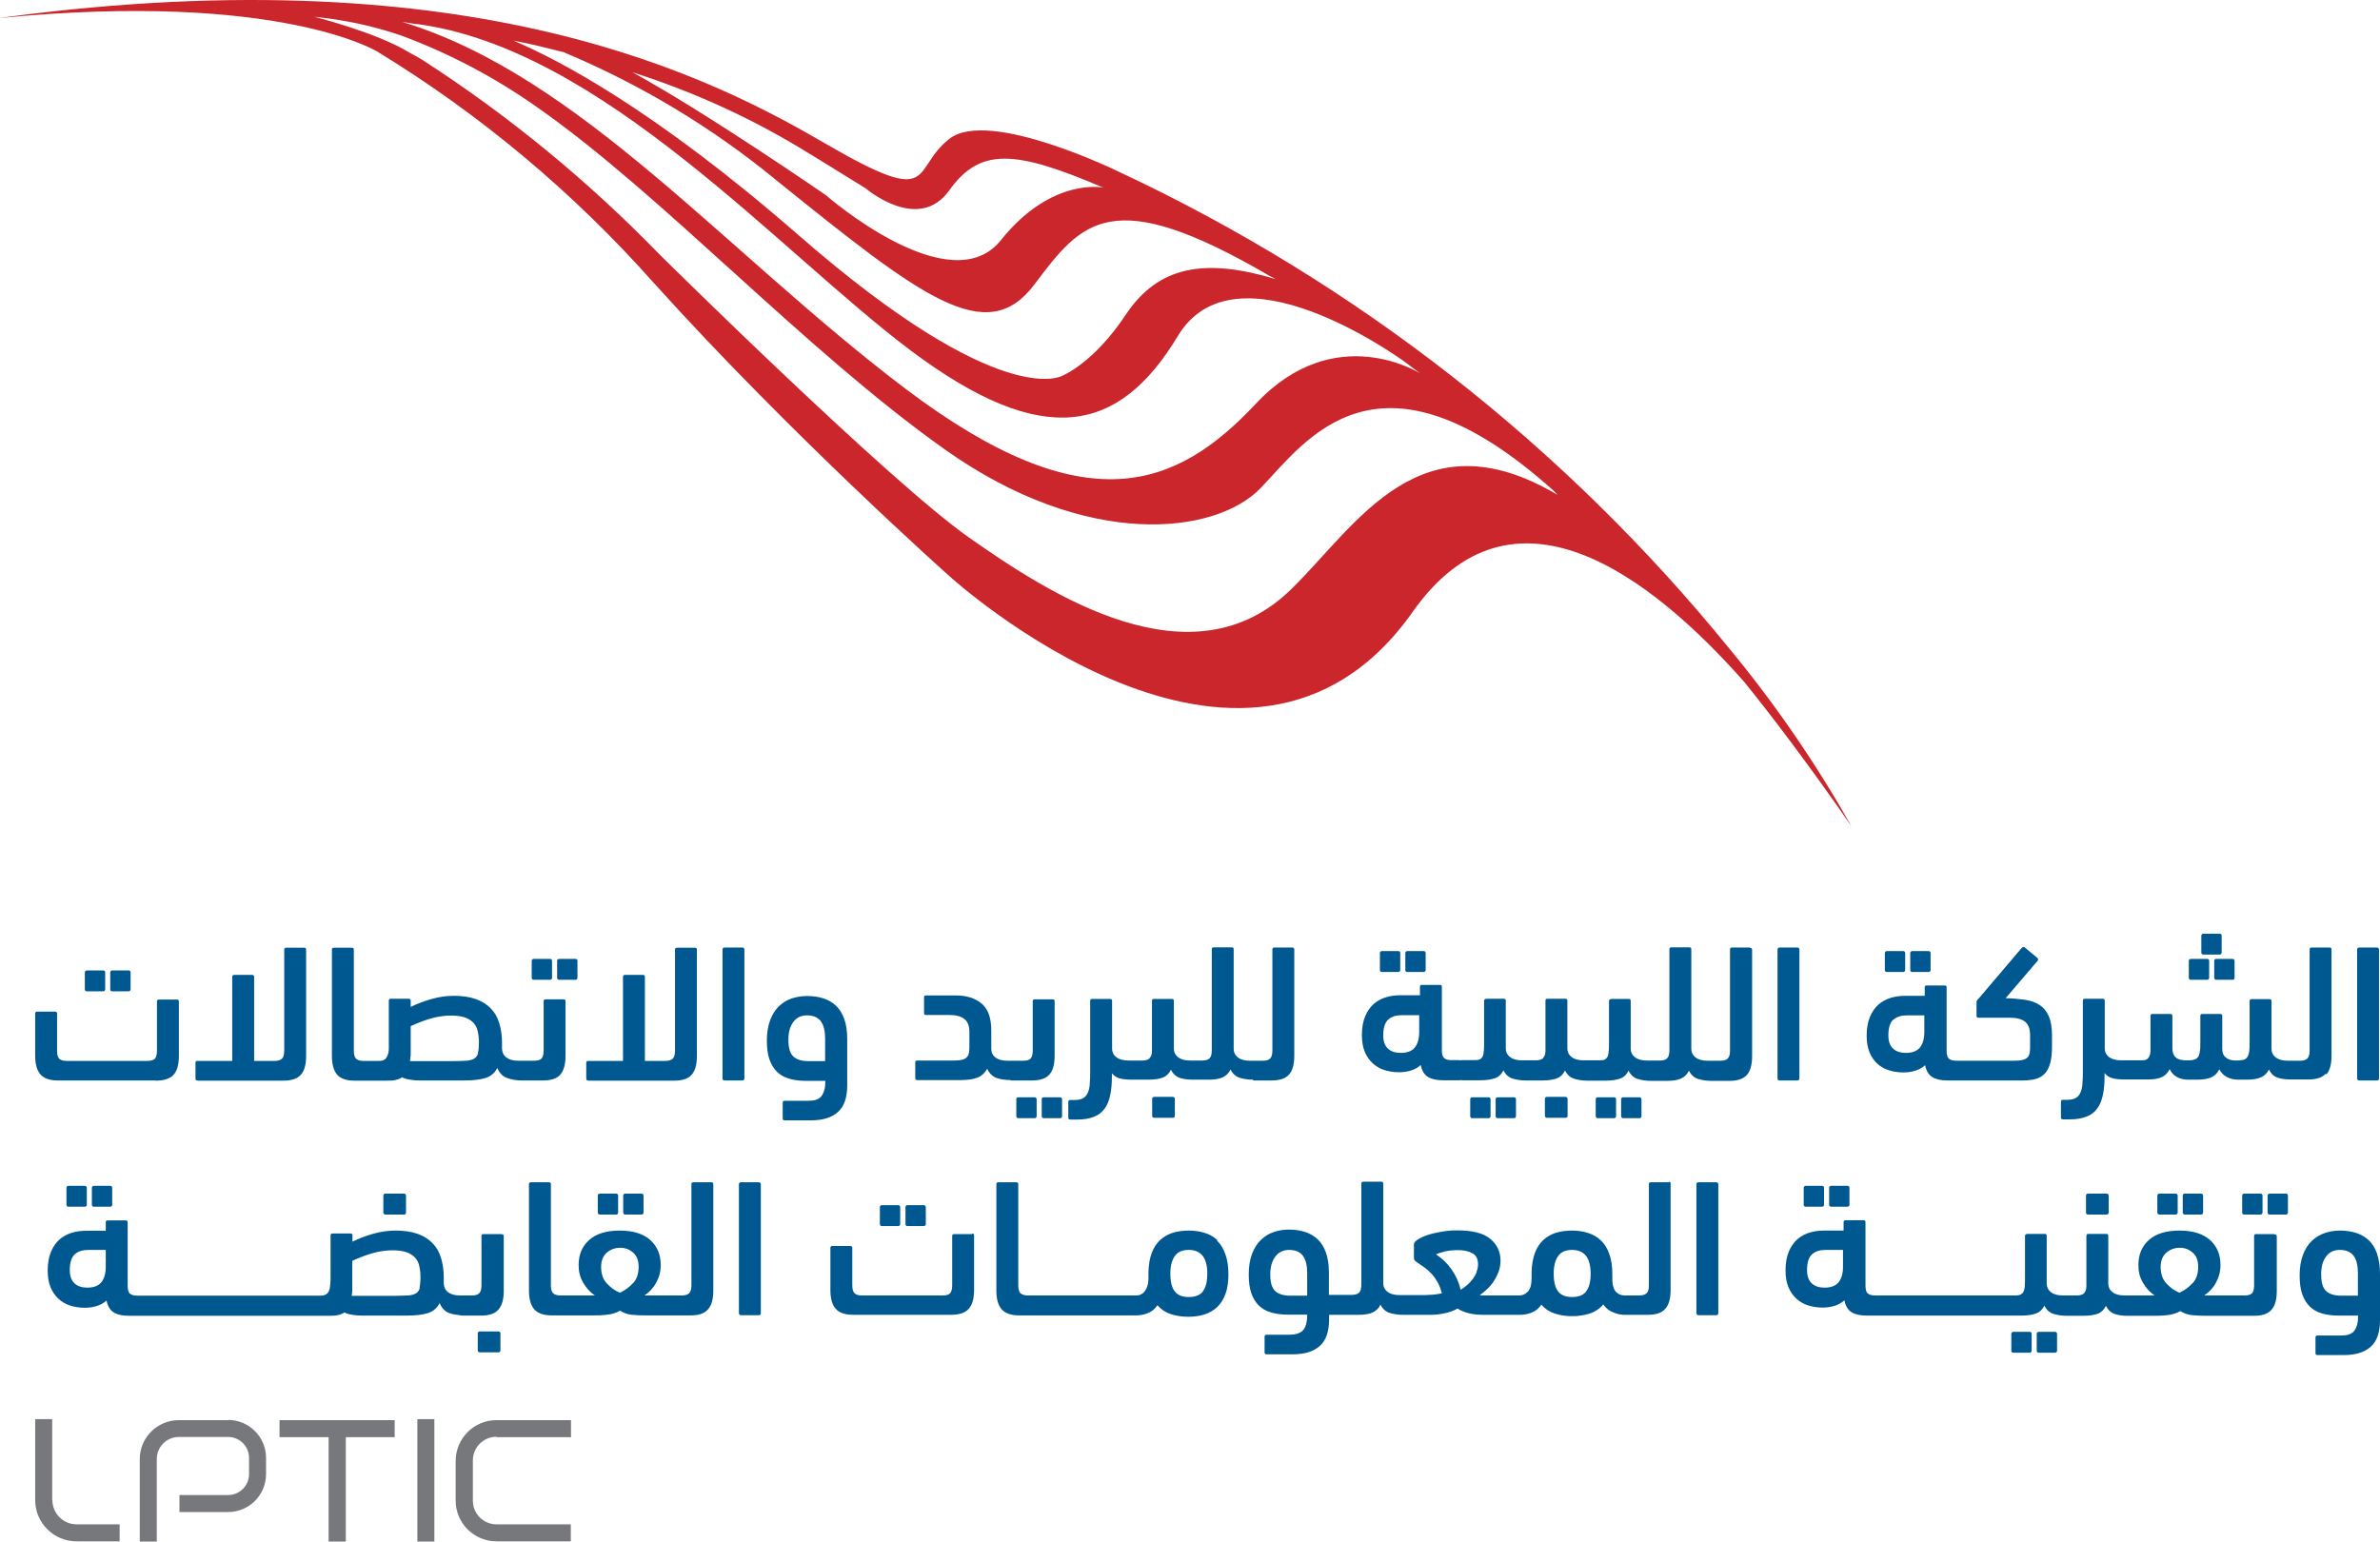 <svg xmlns="http://www.w3.org/2000/svg" id="Layer_2" data-name="Layer 2" viewBox="0 0 121.75 78.87"><defs><style> .cls-1 { fill: #77787b; } .cls-2 { fill: #ca262c; } .cls-3 { fill: #005890; } </style></defs><g id="Layer_1-2" data-name="Layer 1"><g><path class="cls-2" d="m88.47,33.19h0c-8.44-10.39-19.12-18.74-31.25-24.41,0,0-6.63-3.25-8.65-1.68-2.02,1.57-.56,3.6-6.27.29C36.6,4.07,24.45-2.34.27.88l-.27.04c14.32-1.39,19.32,1.73,19.32,1.73,5.27,3.22,10.02,7.2,14.12,11.82,7.07,7.84,15.12,15,15.12,15,0,0,15.21,13.9,23.71,1.83,5.09-7.22,12.12-1.88,16.95,3.58,1.47,1.82,3.29,4.22,5.49,7.39-1.81-3.2-3.89-6.24-6.24-9.08M41.49,7.91l2.8,1.73s2.69,2.31,4.27.1c1.58-2.21,3.36-2.07,7.88-.14,0,0-2.64-.56-5.24,2.69-2.6,3.25-8.96-2.31-8.96-2.31,0,0-6.05-4.18-9.88-6.28,3.2,1.02,6.27,2.43,9.12,4.21m-12.6-5.22c3.9,1.64,7.55,3.83,10.82,6.52,7.45,6.01,10.77,8.6,13.21,5.35,2.45-3.25,3.92-5.19,12.06-.43l.29.15c-3.63-1.09-6-.68-7.67,1.82-1.66,2.5-3.24,3.12-3.24,3.12,0,0-3.08,1.9-13.49-7.18-7.38-6.44-12.32-9-14.59-9.96.87.16,1.74.38,2.61.6m-7.62-1.46c9.52,1.22,18.58,11.65,25.35,16.73,6.78,5.07,10.64,4.23,13.65-.77,2.95-4.87,11.2,1.04,11.64,1.36l.74.56s-4.35-2.77-8.4,1.56c-4.05,4.32-8.7,6.2-17.92-.77C37.11,12.92,29.68,3.88,20.57,1.12h0l.71.11m44.8,28.89c-5.11,5.04-12.39.27-16.5-2.61-4.11-2.88-15.84-14.49-15.84-14.49-3.65-3.76-7.71-7.1-12.11-9.94-.21-.13-.44-.26-.67-.38h0c-1.68-1.04-4.88-1.84-4.88-1.84,1.53.15,3.03.47,4.48.97,2.44.91,4.75,2.13,6.88,3.63,6.43,4.48,13.65,12.4,20.9,17.54,7.25,5.14,13.84,4.37,16.15,1.97,2.31-2.4,5.99-7.93,14.99.14.07.07.13.14.2.21-7.03-4.17-10.24,1.5-13.6,4.8"></path><g><g><polygon class="cls-1" points="14.3 73.53 16.81 73.53 16.81 78.87 17.69 78.87 17.69 73.53 20.19 73.53 20.19 72.66 14.3 72.66 14.3 73.53"></polygon><path class="cls-1" d="m2.67,76.75v-4.14h-.87v4.14c0,1.17.95,2.11,2.12,2.11h2.2v-.87h-2.2c-.69,0-1.24-.56-1.24-1.24"></path><path class="cls-1" d="m11.67,72.66h-2.52c-1.1,0-2,.89-2,1.99v4.22h.87v-4.22c0-.62.5-1.13,1.13-1.13h2.52c.59,0,1.07.48,1.07,1.07h0v.83c0,.59-.48,1.07-1.07,1.07h-2.49v.87h2.49c1.07,0,1.94-.87,1.94-1.94h0v-.83c0-1.07-.87-1.94-1.94-1.94h0"></path><rect class="cls-1" x="21.35" y="72.61" width=".87" height="6.26"></rect><path class="cls-1" d="m25.41,73.53h3.8v-.87h-3.8c-1.15-.01-2.09.92-2.1,2.07,0,0,0,0,0,0v2.05c0,1.15.94,2.08,2.09,2.08h3.8v-.87h-3.8c-.67,0-1.21-.54-1.21-1.21v-2.06c0-.67.54-1.21,1.21-1.21"></path></g><g><path class="cls-3" d="m5.74,49.65h.84c.06,0,.1.04.1.1v.87c0,.06-.05.1-.1.1h-.84c-.06,0-.1-.04-.1-.1v-.87c0-.06.05-.1.1-.1Z"></path><path class="cls-3" d="m7.96,55.29c.43,0,.74-.1.92-.3s.27-.52.27-.96v-2.79c0-.07-.03-.1-.1-.1h-.92c-.07,0-.1.03-.1.1v2.52c0,.2-.04.34-.11.41s-.2.11-.38.11H3.4c-.17,0-.29-.04-.37-.11-.08-.08-.11-.22-.11-.42v-1.89c0-.07-.03-.1-.1-.1h-.92c-.07,0-.1.03-.1.1v2.15c0,.44.09.76.27.96.18.21.48.31.9.31h4.99Z"></path><path class="cls-3" d="m4.44,49.65h.84c.06,0,.1.04.1.1v.87c0,.06-.05.1-.1.1h-.84c-.06,0-.1-.04-.1-.1v-.87c0-.06.05-.1.1-.1Z"></path><path class="cls-3" d="m10.11,55.29h4.39c.42,0,.71-.1.89-.3s.27-.52.27-.96v-5.44c0-.07-.03-.1-.1-.1h-.92c-.07,0-.1.03-.1.1v5.17c0,.2-.04.34-.12.41s-.2.11-.37.11h-1.05v-4.3c0-.07-.03-.1-.1-.1h-.92c-.07,0-.1.03-.1.1v4.3h-1.78c-.07,0-.1.03-.1.1v.8c0,.07.03.1.1.1Z"></path><path class="cls-3" d="m27.3,49.06h.84c.06,0,.1.04.1.1v.87c0,.06-.05.1-.1.1h-.84c-.06,0-.1-.05-.1-.1v-.87c0-.06.05-.1.1-.1Z"></path><path class="cls-3" d="m28.66,54.98c.18-.2.27-.52.27-.96v-2.79c0-.07-.03-.1-.1-.1h-.92c-.07,0-.1.03-.1.1v2.52c0,.2-.04.34-.11.41-.08.08-.2.11-.37.11h-.82c-.25,0-.45-.05-.6-.16-.15-.11-.22-.26-.23-.46,0-.04,0-.09,0-.14s0-.12,0-.18c0-.36-.05-.69-.14-.98-.09-.3-.23-.55-.43-.75-.2-.21-.45-.37-.76-.48s-.68-.17-1.12-.17c-.41,0-.8.06-1.18.17-.38.11-.73.24-1.04.4v-.32c0-.07-.03-.1-.1-.1h-.92c-.07,0-.1.03-.1.1v2.05c0,.14,0,.27,0,.4s-.02.24-.06.33c-.03.1-.08.17-.14.22-.07.05-.16.08-.29.08h-.46s0,0,0,0c0,0,0,0,0,0h-.35c-.17,0-.29-.04-.37-.11-.08-.08-.12-.21-.12-.41v-5.17c0-.07-.03-.1-.1-.1h-.92c-.07,0-.1.03-.1.1v5.44c0,.43.09.75.27.96.18.2.48.3.89.3h.79s0,0,0,0c0,0,0,0,0,0h.83c.17,0,.33,0,.46-.03s.25-.07.35-.14c.07.04.15.07.25.09.1.02.2.04.3.05s.22.02.33.02c.11,0,.22,0,.33,0h1.97c.44,0,.8-.04,1.07-.12.27-.08.48-.25.62-.52.11.26.27.43.49.51.22.08.47.13.76.13h1.09c.42,0,.71-.1.89-.3Zm-4.2-1.12c-.03.14-.1.24-.2.3s-.23.1-.41.11c-.18.01-.41.02-.7.02h-2.18c.01-.07.02-.14.03-.21s.01-.15.01-.23v-1.35c.28-.13.6-.26.96-.37.36-.11.73-.17,1.1-.17.28,0,.51.03.69.09.18.06.33.15.44.26.11.11.19.25.23.42s.07.36.07.57c0,.25-.02.44-.05.57Z"></path><path class="cls-3" d="m28.6,49.06h.84c.06,0,.1.04.1.1v.87c0,.06-.05.1-.1.1h-.84c-.06,0-.1-.04-.1-.1v-.87c0-.06.05-.1.1-.1Z"></path><path class="cls-3" d="m30.1,55.29h4.39c.42,0,.71-.1.89-.3.18-.2.27-.52.27-.96v-5.44c0-.07-.03-.1-.1-.1h-.92c-.07,0-.1.03-.1.1v5.17c0,.2-.04.34-.12.41s-.2.11-.37.11h-1.05v-4.3c0-.07-.03-.1-.1-.1h-.92c-.07,0-.1.03-.1.1v4.3h-1.78c-.07,0-.1.03-.1.1v.8c0,.07.03.1.1.1Z"></path><path class="cls-3" d="m37.06,48.48h.92c.06,0,.1.04.1.1v6.6c0,.05-.04.1-.1.1h-.92c-.06,0-.1-.04-.1-.1v-6.6c0-.05.04-.1.1-.1Z"></path><path class="cls-3" d="m43.34,55.51v-2.34c0-.41-.05-.75-.15-1.03-.1-.28-.24-.51-.42-.68s-.4-.3-.65-.38c-.25-.08-.53-.12-.83-.12-.27,0-.53.04-.78.12-.25.08-.47.22-.66.4-.19.18-.34.42-.45.71-.11.29-.17.64-.17,1.05,0,.38.04.7.13.96.09.26.22.47.39.64.17.16.37.28.62.35.24.07.52.11.84.11h1.01c0,.22-.02.4-.07.53-.04.13-.11.24-.18.31-.08.07-.18.12-.29.15-.11.02-.24.03-.37.03h-1.17c-.07,0-.1.03-.1.1v.8c0,.07.03.1.1.1h1.35c.6,0,1.06-.14,1.38-.43.32-.29.47-.74.47-1.37Zm-1.12-1.22h-.89c-.32,0-.57-.08-.74-.23s-.26-.44-.26-.86c0-.38.08-.68.25-.91s.4-.34.71-.34.55.1.7.3.22.5.22.89v1.14Z"></path><path class="cls-3" d="m51.7,55.28s0,0,0,0h1.09c.42,0,.71-.1.89-.3s.27-.52.27-.96v-2.79c0-.07-.03-.1-.1-.1h-.92c-.07,0-.1.03-.1.1v2.52c0,.2-.04.34-.11.41-.08.08-.2.11-.37.11h-.65s0,0,0,0c0,0,0,0,0,0h-.17c-.25,0-.45-.05-.6-.16-.15-.11-.22-.26-.22-.45v-.94c0-.63-.16-1.09-.49-1.37-.33-.28-.77-.42-1.33-.42h-1.52c-.07,0-.1.03-.1.1v.8c0,.07.03.1.1.1h1.2c.34,0,.6.07.77.21.17.14.25.36.25.67v.67c0,.15,0,.27-.02.37-.02.1-.05.18-.11.24-.06.06-.14.11-.25.13-.11.03-.25.04-.43.04h-1.86c-.07,0-.1.03-.1.1v.8c0,.07.03.1.1.1h2.24c.34,0,.62-.04.83-.12.21-.08.38-.23.51-.46.11.24.27.39.47.47.2.07.44.11.73.11,0,0,0,0,0,0Z"></path><path class="cls-3" d="m52.09,56.14h.84c.06,0,.1.05.1.1v.87c0,.06-.04.1-.1.1h-.84c-.06,0-.1-.05-.1-.1v-.87c0-.06.04-.1.1-.1Z"></path><path class="cls-3" d="m53.39,56.14h.84c.06,0,.1.05.1.1v.87c0,.06-.04.1-.1.1h-.84c-.06,0-.1-.05-.1-.1v-.87c0-.06.04-.1.1-.1Z"></path><path class="cls-3" d="m59.04,56.12h.96c.06,0,.1.05.1.1v.87c0,.06-.04.1-.1.1h-.96c-.06,0-.1-.05-.1-.1v-.87c0-.06.04-.1.1-.1Z"></path><path class="cls-3" d="m64.12,55.28s0,0,0,0h.93c.42,0,.71-.1.89-.3s.27-.52.27-.96v-5.44c0-.07-.03-.1-.1-.1h-.92c-.07,0-.1.03-.1.1v5.17c0,.2-.04.34-.12.41-.08.08-.2.11-.37.11h-.49s0,0,0,0,0,0,0,0h-.17c-.25,0-.46-.05-.6-.16-.15-.11-.23-.26-.23-.46v-5.08c0-.07-.03-.1-.1-.1h-.92c-.07,0-.1.03-.1.1v5.17c0,.2-.04.34-.12.41-.08.08-.2.11-.37.11h-.62c-.25,0-.46-.05-.6-.16-.15-.11-.23-.26-.23-.46v-2.43c0-.07-.03-.1-.1-.1h-.92c-.07,0-.1.03-.1.1v2.11c0,.17,0,.32,0,.44,0,.12-.02.22-.06.29s-.08.13-.15.16c-.07.03-.16.05-.27.05h-.48s-.02,0-.03,0c-.02,0-.03,0-.04,0h-.17c-.25,0-.46-.05-.61-.16-.15-.11-.23-.26-.23-.46v-2.43c0-.07-.03-.1-.1-.1h-.92c-.07,0-.1.03-.1.1v3.57c0,.24,0,.45-.02.63,0,.18-.04.34-.09.47s-.13.23-.24.3-.26.1-.45.1h-.22c-.07,0-.1.03-.1.1v.8c0,.07.03.1.1.1h.37c.33,0,.61-.05.84-.14.23-.09.41-.23.54-.41.14-.18.23-.41.29-.68s.09-.59.09-.95v-.19c.11.14.25.23.42.27.16.04.36.06.59.06,0,0,.01,0,.02,0,.01,0,.02,0,.04,0h.79c.32,0,.57-.04.75-.11s.32-.21.41-.4c.11.22.27.36.46.42.17.06.38.08.6.09.01,0,.02,0,.04,0h.84c.3,0,.53-.04.71-.12.17-.08.31-.21.4-.4.11.22.27.36.46.42.19.06.42.1.68.1,0,0,0,0,0,0Z"></path><path class="cls-3" d="m70.69,48.66h.84c.06,0,.1.04.1.1v.87c0,.06-.05.1-.1.1h-.84c-.06,0-.1-.04-.1-.1v-.87c0-.06.05-.1.1-.1Z"></path><path class="cls-3" d="m71.99,48.66h.84c.06,0,.1.05.1.1v.87c0,.06-.05.1-.1.1h-.84c-.06,0-.1-.04-.1-.1v-.87c0-.06.05-.1.1-.1Z"></path><path class="cls-3" d="m76.61,56.14h.84c.06,0,.1.05.1.1v.87c0,.06-.04.1-.1.1h-.84c-.06,0-.1-.05-.1-.1v-.87c0-.06.04-.1.1-.1Z"></path><path class="cls-3" d="m75.31,56.14h.84c.06,0,.1.05.1.1v.87c0,.06-.04.1-.1.1h-.84c-.06,0-.1-.05-.1-.1v-.87c0-.06.04-.1.1-.1Z"></path><path class="cls-3" d="m79.13,56.12h.96c.06,0,.1.05.1.1v.87c0,.06-.04.1-.1.1h-.96c-.06,0-.1-.05-.1-.1v-.87c0-.06.04-.1.1-.1Z"></path><rect class="cls-3" x="82.93" y="56.14" width="1.04" height="1.07" rx=".1" ry=".1"></rect><path class="cls-3" d="m81.73,56.14h.84c.06,0,.1.04.1.1v.87c0,.06-.04.1-.1.1h-.84c-.06,0-.1-.05-.1-.1v-.87c0-.06.04-.1.1-.1Z"></path><path class="cls-3" d="m89.52,48.48h-.92c-.07,0-.1.03-.1.1v5.17c0,.2-.04.34-.12.41-.08.08-.2.11-.37.11h-.49s0,0,0,0,0,0,0,0h-.17c-.25,0-.46-.05-.6-.16-.15-.11-.23-.26-.23-.46v-5.08c0-.07-.03-.1-.1-.1h-.92c-.07,0-.1.03-.1.1v5.17c0,.2-.04.34-.12.41-.08.08-.2.11-.37.11h-.49s0,0,0,0c0,0,0,0,0,0h-.17c-.25,0-.46-.05-.6-.16-.15-.11-.23-.26-.23-.46v-2.43c0-.07-.03-.1-.1-.1h-.85s-.08,0-.11.02-.05.04-.05.08v2.07c0,.18,0,.33-.01.45s-.02.22-.05.3c-.03.08-.08.13-.14.17-.06.04-.16.05-.28.05h-.65s0,0,0,0,0,0,0,0h-.17c-.25,0-.46-.05-.6-.16-.15-.11-.23-.26-.23-.46v-2.43c0-.07-.03-.1-.1-.1h-.92c-.07,0-.1.03-.1.1v2.11c0,.17,0,.32,0,.44,0,.12-.02.22-.06.29s-.08.13-.15.16c-.07.03-.16.05-.27.05h-.48s-.02,0-.03,0c-.02,0-.03,0-.04,0h-.17c-.25,0-.46-.05-.6-.16-.15-.11-.23-.26-.23-.46v-2.43c0-.07-.03-.1-.1-.1h-.85s-.08,0-.11.02-.05.04-.05.08v2.07c0,.18,0,.33-.01.45s-.02.22-.05.3c-.03.08-.08.13-.14.17-.06.04-.16.05-.28.05h-.65s-.06,0-.09.01c-.03,0-.05-.01-.08-.01h-.38c-.17,0-.29-.04-.37-.11-.08-.08-.11-.21-.11-.41v-3.23c0-.07-.03-.1-.1-.1h-.92c-.07,0-.1.03-.1.1v.43h-1c-.25,0-.5.03-.73.1-.23.07-.44.18-.63.34-.18.16-.33.37-.44.63-.11.26-.17.58-.17.97,0,.33.05.62.15.86.1.24.24.43.41.59.17.15.37.27.6.34.23.07.47.11.74.11.21,0,.42-.03.61-.09.19-.06.36-.15.5-.28.06.29.18.49.37.61.18.11.44.17.77.17h.81s.06,0,.09-.01c.03,0,.05.01.08.01h.93c.32,0,.57-.04.76-.11.19-.07.33-.21.42-.4.11.22.27.36.46.42.19.06.42.1.68.1,0,0,.01,0,.02,0,.01,0,.02,0,.04,0h.79c.32,0,.57-.04.75-.11s.32-.21.41-.4c.11.22.27.36.46.42.19.06.42.1.68.1,0,0,0,0,0,0,0,0,0,0,0,0h.93c.32,0,.57-.04.76-.11.19-.07.33-.21.42-.4.11.22.27.36.46.42.19.06.42.1.68.1,0,0,0,0,0,0,0,0,0,0,0,0h.84c.3,0,.53-.04.71-.12.17-.08.31-.21.4-.4.11.22.27.36.46.42.19.06.42.1.68.1,0,0,0,0,0,0,0,0,0,0,0,0h.93c.42,0,.71-.1.89-.3s.27-.52.27-.96v-5.44c0-.07-.03-.1-.1-.1Zm-16.92,4.32c0,.35-.08.62-.23.8-.15.18-.39.27-.71.27-.28,0-.5-.07-.66-.22s-.24-.37-.24-.68c0-.39.09-.66.26-.81.17-.15.4-.22.69-.22h.89v.85Z"></path><path class="cls-3" d="m91.03,48.48h.92c.06,0,.1.04.1.1v6.6c0,.05-.04.1-.1.1h-.92c-.06,0-.1-.04-.1-.1v-6.6c0-.05.04-.1.1-.1Z"></path><path class="cls-3" d="m96.52,48.66h.84c.06,0,.1.04.1.1v.87c0,.06-.05.1-.1.1h-.84c-.06,0-.1-.04-.1-.1v-.87c0-.06.05-.1.1-.1Z"></path><path class="cls-3" d="m97.82,48.66h.84c.06,0,.1.04.1.1v.87c0,.06-.05.1-.1.1h-.84c-.06,0-.1-.04-.1-.1v-.87c0-.06.05-.1.1-.1Z"></path><path class="cls-3" d="m96.03,54.42c.17.15.37.27.6.34.23.07.47.11.74.11.21,0,.42-.03.61-.09.19-.06.36-.15.5-.28.06.29.18.49.37.61.18.11.44.17.77.17h.81s.04,0,.07,0c.02,0,.03,0,.05,0h2.94c.25,0,.47-.03.66-.08.18-.05.34-.15.46-.28s.21-.31.27-.53.09-.49.09-.83v-.6c0-.41-.06-.74-.17-.98-.11-.25-.27-.44-.48-.57-.2-.13-.45-.22-.75-.26-.29-.04-.62-.07-.97-.08l1.65-1.93c.03-.05.01-.1-.04-.14l-.65-.54s-.09-.02-.13.03l-2.16,2.54s-.06.07-.1.11c-.04.04-.06.08-.06.13v.7c0,.07.03.1.1.1h1.61c.35,0,.61.07.78.21.16.14.25.36.25.66v.54c0,.15,0,.28-.02.38-.02.1-.05.18-.11.24-.06.06-.14.1-.25.13-.11.03-.25.04-.43.04h-2.48s-.05,0-.07,0c-.02,0-.03,0-.05,0h-.38c-.17,0-.29-.04-.37-.11-.08-.08-.11-.21-.11-.41v-3.23c0-.07-.03-.1-.1-.1h-.92c-.07,0-.1.03-.1.1v.43h-1c-.25,0-.5.03-.73.1-.23.07-.44.18-.63.34-.18.16-.33.37-.44.63-.11.26-.17.58-.17.97,0,.33.05.62.15.86.1.24.24.43.41.59Zm.83-2.25c.17-.15.4-.22.69-.22h.89v.85c0,.35-.08.62-.23.8-.15.18-.39.27-.71.27-.28,0-.5-.07-.66-.22s-.24-.37-.24-.68c0-.39.09-.66.26-.81Z"></path><path class="cls-3" d="m112.71,47.77h.84c.06,0,.1.04.1.1v.87c0,.06-.05.1-.1.1h-.84c-.06,0-.1-.04-.1-.1v-.87c0-.06.05-.1.1-.1Z"></path><path class="cls-3" d="m112.07,49.06h.84c.06,0,.1.04.1.1v.87c0,.06-.05.1-.1.1h-.84c-.06,0-.1-.04-.1-.1v-.87c0-.06.05-.1.1-.1Z"></path><path class="cls-3" d="m113.37,49.06h.84c.06,0,.1.05.1.1v.87c0,.06-.04.1-.1.1h-.84c-.06,0-.1-.05-.1-.1v-.87c0-.06.04-.1.1-.1Z"></path><path class="cls-3" d="m119,54.98c.18-.2.27-.52.27-.96v-5.44c0-.07-.03-.1-.1-.1h-.92c-.07,0-.1.03-.1.1v5.17c0,.2-.04.34-.12.41-.08.08-.2.11-.37.11h-.62c-.25,0-.46-.05-.61-.16-.15-.11-.23-.26-.23-.46v-2.43c0-.07-.03-.1-.1-.1h-.92c-.07,0-.1.03-.1.1v2.07c0,.21,0,.37-.02.5s-.05.23-.1.3-.12.12-.22.14c-.09.02-.22.03-.37.03-.21,0-.38-.05-.5-.15-.13-.1-.19-.25-.19-.46v-1.67c0-.07-.03-.1-.1-.1h-.92c-.07,0-.1.03-.1.1v1.28c0,.21,0,.38-.02.51s-.04.23-.09.3c-.05.07-.12.12-.22.15s-.23.03-.4.03c-.24,0-.42-.05-.53-.15-.11-.1-.17-.26-.17-.47v-1.65c0-.07-.03-.1-.1-.1h-.92c-.07,0-.1.03-.1.1v1.28c0,.18,0,.33,0,.46s-.02.23-.05.3c-.03.08-.08.14-.14.18-.06.04-.16.05-.28.05h-.8s-.02,0-.03,0c-.01,0-.02,0-.03,0h-.17c-.25,0-.46-.05-.61-.16-.15-.11-.23-.26-.23-.46v-2.43c0-.07-.03-.1-.1-.1h-.92c-.07,0-.1.03-.1.1v3.57c0,.24,0,.45-.02.63,0,.18-.04.34-.09.47s-.13.23-.24.3-.26.1-.45.1h-.22c-.07,0-.1.03-.1.1v.8c0,.07.03.1.1.1h.37c.33,0,.61-.05.84-.14.23-.09.41-.23.54-.41.14-.18.23-.41.29-.68s.09-.59.09-.95v-.19c.11.14.25.23.42.27.16.04.36.06.59.06.01,0,.02,0,.03,0,.03,0,.06,0,.1,0h1.08c.3,0,.53-.04.71-.12.17-.08.31-.22.4-.41.17.36.5.54.97.54h.44c.3,0,.54-.04.72-.12.18-.08.31-.21.41-.41.09.17.21.3.38.39s.36.14.6.14h.43c.3,0,.54-.04.72-.12.18-.08.31-.21.41-.4.11.22.26.36.45.42.17.06.37.08.6.09.01,0,.02,0,.04,0h.93c.42,0,.71-.1.89-.3Z"></path><path class="cls-3" d="m120.68,48.48h.92c.05,0,.1.04.1.1v6.6c0,.06-.04.1-.1.1h-.92c-.05,0-.1-.04-.1-.1v-6.6c0-.06.04-.1.1-.1Z"></path><path class="cls-3" d="m4.8,60.67h.84c.06,0,.1.05.1.1v.87c0,.06-.04.1-.1.1h-.84c-.06,0-.1-.05-.1-.1v-.87c0-.06.05-.1.1-.1Z"></path><path class="cls-3" d="m3.5,60.67h.84c.06,0,.1.05.1.1v.87c0,.06-.04.1-.1.1h-.84c-.06,0-.1-.05-.1-.1v-.87c0-.06.04-.1.1-.1Z"></path><path class="cls-3" d="m19.71,61.07h.96c.06,0,.1.05.1.1v.87c0,.06-.04.1-.1.1h-.96c-.06,0-.1-.05-.1-.1v-.87c0-.06.04-.1.1-.1Z"></path><path class="cls-3" d="m25.65,63.14h-.92c-.07,0-.1.03-.1.1v2.52c0,.2-.04.34-.12.41-.08.08-.2.11-.37.11h-.61c-.25,0-.45-.05-.6-.16-.15-.11-.22-.26-.23-.46,0-.04,0-.09,0-.14s0-.12,0-.18c0-.36-.05-.69-.14-.98-.09-.3-.23-.55-.43-.75-.2-.21-.45-.37-.76-.48-.31-.11-.68-.17-1.12-.17-.41,0-.8.06-1.18.17s-.73.24-1.04.4v-.32c0-.07-.03-.1-.1-.1h-.92c-.07,0-.1.03-.1.1v2.05c0,.14,0,.27-.01.4s-.02.24-.05.33c-.03.1-.08.17-.15.22-.07.05-.16.08-.29.08h-.46s-.02,0-.03,0c0,0-.01,0-.02,0H7.51s-.04,0-.06,0c-.02,0-.03,0-.06,0h-.38c-.17,0-.29-.04-.37-.11s-.11-.21-.11-.41v-3.23c0-.07-.03-.1-.1-.1h-.92c-.07,0-.1.03-.1.1v.43h-1c-.25,0-.5.03-.73.1-.23.07-.44.18-.63.34-.18.16-.33.37-.44.63-.11.26-.17.58-.17.97,0,.33.05.62.15.86.1.24.24.43.41.59.17.15.37.27.6.34.23.07.47.11.74.11.21,0,.42-.03.61-.09.19-.06.36-.15.5-.28.06.29.18.49.37.61.18.11.44.17.77.17h.81s.04,0,.06,0c.02,0,.03,0,.06,0h8.4s.02,0,.03,0c0,0,.02,0,.02,0h.83c.17,0,.33,0,.46-.03.13-.02.25-.07.36-.14.07.04.15.07.25.09.1.02.2.04.3.05.11.01.22.02.33.02.11,0,.22,0,.33,0h1.97c.44,0,.8-.04,1.07-.12.27-.08.48-.25.62-.52.11.26.27.43.49.51.16.06.34.09.53.11.05.01.11.02.17.02h.93c.42,0,.71-.1.89-.31.18-.2.27-.52.27-.96v-2.79c0-.07-.03-.1-.1-.1Zm-20.24,1.67c0,.35-.08.62-.23.8-.15.18-.39.27-.71.27-.28,0-.5-.07-.66-.22-.16-.15-.24-.37-.24-.68,0-.39.09-.66.26-.81.17-.15.4-.22.69-.22h.89v.85Zm16.07,1.06c-.03.14-.1.24-.2.3s-.23.1-.41.11c-.18,0-.41.02-.7.02h-2.18c.01-.07.02-.14.03-.21,0-.07,0-.15,0-.23v-1.35c.28-.13.6-.26.96-.37.36-.11.73-.17,1.1-.17.28,0,.51.03.69.09.18.06.33.15.44.26.11.11.19.25.23.42s.07.36.07.57c0,.25-.02.44-.05.57Z"></path><path class="cls-3" d="m24.54,68.12h.96c.06,0,.1.05.1.1v.87c0,.06-.04.1-.1.1h-.96c-.06,0-.1-.04-.1-.1v-.87c0-.06.05-.1.1-.1Z"></path><path class="cls-3" d="m30.68,61.07h.84c.06,0,.1.05.1.1v.87c0,.06-.04.1-.1.1h-.84c-.06,0-.1-.05-.1-.1v-.87c0-.06.04-.1.1-.1Z"></path><path class="cls-3" d="m31.98,61.07h.84c.06,0,.1.05.1.1v.87c0,.06-.04.1-.1.1h-.84c-.06,0-.1-.05-.1-.1v-.87c0-.06.04-.1.1-.1Z"></path><path class="cls-3" d="m36.39,60.49h-.92c-.07,0-.1.03-.1.1v5.17c0,.2-.04.34-.12.41s-.2.11-.37.11h-1.91c.25-.17.46-.39.6-.66.15-.27.23-.57.23-.89,0-.54-.18-.97-.54-1.29-.36-.32-.88-.48-1.56-.48s-1.2.16-1.56.48c-.36.32-.54.75-.54,1.29,0,.33.07.62.23.89.15.27.35.49.6.66h-1.41s0,0,0,0c0,0,0,0,0,0h-.35c-.17,0-.29-.04-.37-.11s-.12-.22-.12-.41v-5.17c0-.07-.03-.1-.1-.1h-.92c-.07,0-.1.03-.1.1v5.44c0,.43.09.75.27.96.18.2.48.31.89.31h.79s0,0,0,0c0,0,0,0,0,0h1.33c.19,0,.42,0,.67-.03.25-.02.49-.09.71-.21.19.12.4.19.61.21.21.02.44.03.68.03h2.32c.42,0,.71-.1.89-.31.18-.2.27-.52.27-.96v-5.44c0-.07-.03-.1-.1-.1Zm-4.01,5.16c-.19.21-.41.37-.67.49-.27-.11-.49-.28-.68-.49-.19-.21-.28-.49-.28-.83,0-.32.1-.56.29-.73.19-.16.42-.25.68-.25s.48.08.67.25c.19.16.28.41.28.73,0,.34-.09.62-.28.83Z"></path><path class="cls-3" d="m37.9,60.49h.92c.05,0,.1.04.1.1v6.6c0,.06-.04.1-.1.1h-.92c-.05,0-.1-.04-.1-.1v-6.6c0-.06.04-.1.1-.1Z"></path><path class="cls-3" d="m45.11,61.66h.84c.06,0,.1.04.1.1v.87c0,.06-.05.1-.1.1h-.84c-.06,0-.1-.04-.1-.1v-.87c0-.06.04-.1.1-.1Z"></path><path class="cls-3" d="m46.42,61.66h.84c.06,0,.1.05.1.1v.87c0,.06-.05.1-.1.1h-.84c-.06,0-.1-.04-.1-.1v-.87c0-.06.04-.1.1-.1Z"></path><path class="cls-3" d="m49.73,63.14h-.92c-.07,0-.1.03-.1.1v2.52c0,.2-.04.34-.11.41-.08.08-.2.11-.38.11h-4.14c-.17,0-.29-.04-.37-.12-.08-.08-.11-.21-.11-.42v-1.89c0-.07-.03-.1-.1-.1h-.92c-.07,0-.1.03-.1.1v2.15c0,.44.09.76.27.96.18.21.48.31.9.31h4.99c.43,0,.74-.1.92-.31.18-.2.27-.52.27-.96v-2.79c0-.07-.03-.1-.1-.1Z"></path><path class="cls-3" d="m62.29,63.46c-.18-.17-.4-.3-.66-.38-.25-.08-.53-.12-.82-.12s-.56.04-.81.11c-.25.08-.46.2-.65.37-.18.17-.33.39-.43.66s-.16.6-.17.98v.15s0,.1,0,.15c0,.17-.02.32-.06.43-.04.12-.09.21-.15.28s-.13.12-.2.15c-.07.03-.15.04-.22.04h-5.19s0,0,0,0c0,0,0,0,0,0h-.35c-.17,0-.29-.04-.37-.11s-.12-.22-.12-.41v-5.17c0-.07-.03-.1-.1-.1h-.92c-.07,0-.1.03-.1.1v5.44c0,.43.09.75.27.96.18.2.48.31.89.31h.79s0,0,0,0c0,0,0,0,0,0h5.15c.09,0,.19,0,.3-.02s.21-.04.31-.08c.1-.04.2-.09.29-.16.09-.07.17-.16.24-.26.18.21.4.36.67.45.27.09.57.14.9.14.31,0,.59-.04.84-.12.25-.08.47-.21.65-.38s.32-.4.42-.67c.1-.27.15-.61.15-1s-.05-.75-.16-1.04c-.1-.29-.25-.52-.43-.69Zm-.76,2.62c-.15.19-.39.28-.72.28s-.55-.09-.71-.28c-.15-.19-.23-.49-.23-.92,0-.39.08-.69.23-.9.15-.21.39-.31.71-.31.63,0,.95.4.95,1.21,0,.42-.08.72-.23.91Z"></path><path class="cls-3" d="m85.37,60.49h-.92c-.07,0-.1.03-.1.1v5.17c0,.2-.04.34-.12.41s-.2.11-.37.11h-.76c-.16,0-.3-.06-.42-.17-.12-.12-.19-.31-.2-.59,0-.05,0-.11,0-.16v-.17c0-.41-.05-.75-.16-1.04-.1-.29-.25-.52-.43-.69-.18-.17-.4-.3-.66-.38-.25-.08-.53-.12-.82-.12s-.56.04-.81.11c-.25.08-.46.2-.65.37-.18.17-.33.39-.43.66s-.16.6-.17.98v.15s0,.1,0,.15c0,.35-.07.58-.2.71-.13.13-.27.19-.43.19h-1.85c-.06,0-.12,0-.17-.02.12-.08.24-.18.37-.3s.24-.25.34-.4c.1-.15.18-.31.25-.49.06-.18.1-.36.1-.56,0-.47-.18-.84-.53-1.13-.35-.29-.91-.43-1.68-.43-.28,0-.55.02-.82.07s-.5.1-.71.17c-.21.07-.37.15-.5.23-.13.09-.19.17-.19.24v.63c0,.05,0,.1.01.14.01.04.05.09.13.14.13.09.27.19.4.28s.25.21.37.33c.11.12.21.26.3.42.09.16.16.35.22.57-.18.04-.34.06-.47.07-.13,0-.25.02-.36.02h-1.17s0,0,0,0,0,0,0,0h-.17c-.25,0-.46-.05-.6-.16-.15-.11-.23-.26-.23-.46v-5.08c0-.07-.03-.1-.1-.1h-.92c-.07,0-.1.03-.1.1v5.17c0,.2-.04.34-.12.41s-.2.11-.37.11h-1.17v-1.13c0-.41-.05-.75-.15-1.03-.1-.28-.24-.51-.42-.68-.18-.17-.4-.3-.65-.38-.25-.08-.53-.12-.83-.12-.27,0-.53.04-.78.13-.25.08-.46.22-.65.4-.19.18-.34.42-.45.71-.11.29-.17.64-.17,1.05,0,.38.04.7.13.96s.22.47.39.64c.17.16.37.28.62.35.24.07.52.11.84.11h1.01c0,.21-.02.38-.06.51-.04.13-.1.24-.17.31s-.17.12-.28.16c-.11.03-.25.05-.4.05h-1.17c-.07,0-.1.03-.1.1v.8c0,.07.03.1.1.1h1.35c.6,0,1.06-.14,1.38-.43s.47-.74.47-1.37v-.22h1.52c.3,0,.53-.04.71-.12.17-.08.31-.21.4-.4.11.22.27.36.46.42.19.06.42.1.68.1,0,0,0,0,0,0,0,0,0,0,0,0h1.44c.19,0,.41-.02.66-.07s.48-.12.7-.25c.19.12.4.2.62.25s.45.07.69.07h1.84c.09,0,.19,0,.3-.02s.21-.04.31-.08c.1-.04.2-.09.29-.16.09-.07.17-.16.24-.26.18.21.4.36.67.45.27.09.57.14.9.14s.65-.05.92-.14c.27-.09.5-.25.68-.46.09.13.19.23.3.3.11.07.23.12.35.16.12.04.25.06.37.07.11,0,.22,0,.33,0,0,0,0,0,0,0h.93c.42,0,.71-.1.89-.31.18-.2.27-.52.27-.96v-5.44c0-.07-.03-.1-.1-.1Zm-18.5,5.8h-.89c-.32,0-.57-.08-.74-.23s-.26-.44-.26-.86c0-.38.09-.68.26-.91s.41-.34.71-.34c.32,0,.55.1.7.3.15.2.22.5.22.89v1.14Zm8.67-1.21c-.05.13-.12.25-.2.36s-.18.21-.29.31c-.11.09-.22.17-.33.24-.09-.39-.25-.74-.47-1.05-.22-.31-.48-.56-.79-.76.07-.04.21-.09.41-.14.2-.05.43-.08.69-.08.31,0,.56.05.76.16.2.11.29.3.29.57,0,.13-.03.26-.08.39Zm5.6,1c-.15.19-.39.28-.72.28s-.55-.09-.71-.28c-.15-.19-.23-.49-.23-.92,0-.39.08-.69.23-.9.15-.21.39-.31.71-.31.63,0,.95.4.95,1.21,0,.42-.08.72-.23.91Z"></path><path class="cls-3" d="m86.88,60.49h.92c.06,0,.1.04.1.1v6.6c0,.06-.04.1-.1.1h-.92c-.05,0-.1-.04-.1-.1v-6.6c0-.06.04-.1.1-.1Z"></path><path class="cls-3" d="m93.67,60.67h.84c.06,0,.1.04.1.1v.87c0,.06-.05.1-.1.1h-.84c-.06,0-.1-.04-.1-.1v-.87c0-.06.04-.1.1-.1Z"></path><path class="cls-3" d="m92.37,60.67h.84c.06,0,.1.04.1.1v.87c0,.06-.05.1-.1.1h-.84c-.06,0-.1-.04-.1-.1v-.87c0-.06.05-.1.1-.1Z"></path><path class="cls-3" d="m102.99,68.14h.84c.06,0,.1.04.1.1v.87c0,.06-.05.1-.1.1h-.84c-.06,0-.1-.04-.1-.1v-.87c0-.06.05-.1.1-.1Z"></path><path class="cls-3" d="m104.29,68.14h.84c.06,0,.1.05.1.1v.87c0,.06-.05.1-.1.1h-.84c-.06,0-.1-.04-.1-.1v-.87c0-.06.05-.1.1-.1Z"></path><path class="cls-3" d="m106.81,61.07h.96c.06,0,.1.05.1.1v.87c0,.06-.04.1-.1.1h-.96c-.06,0-.1-.04-.1-.1v-.87c0-.06.05-.1.1-.1Z"></path><path class="cls-3" d="m111.76,61.07h.84c.06,0,.1.05.1.1v.87c0,.06-.04.1-.1.1h-.84c-.06,0-.1-.05-.1-.1v-.87c0-.06.04-.1.1-.1Z"></path><path class="cls-3" d="m110.46,61.07h.84c.06,0,.1.05.1.1v.87c0,.06-.05.1-.1.1h-.84c-.06,0-.1-.05-.1-.1v-.87c0-.06.04-.1.1-.1Z"></path><path class="cls-3" d="m116.33,63.14h-.92c-.07,0-.1.03-.1.1v2.52c0,.2-.04.34-.11.41s-.2.11-.37.11h-2.07c.25-.17.46-.39.6-.66.15-.27.23-.57.23-.89,0-.54-.18-.97-.54-1.29-.36-.32-.88-.48-1.56-.48s-1.2.16-1.56.48c-.36.32-.54.75-.54,1.29,0,.33.07.62.23.89.15.27.35.49.6.66h-1.54c-.25,0-.46-.05-.6-.16-.15-.11-.23-.26-.23-.46v-2.43c0-.07-.03-.1-.1-.1h-.92c-.07,0-.1.03-.1.1v2.11c0,.17,0,.32,0,.44,0,.12-.02.22-.06.29-.03.07-.08.13-.15.16-.07.03-.16.05-.27.05h-.48s-.02,0-.03,0c-.02,0-.03,0-.04,0h-.17c-.25,0-.46-.05-.6-.16-.15-.11-.23-.26-.23-.46v-2.43c0-.07-.03-.1-.1-.1h-.85s-.08,0-.11.02-.05.04-.05.08v2.07c0,.18,0,.33-.01.45,0,.12-.02.22-.05.3-.03.08-.08.13-.14.17-.06.04-.16.06-.28.06h-.65s-.02,0-.02,0c0,0-.02,0-.03,0h-6s-.04,0-.06,0c-.02,0-.03,0-.06,0h-.38c-.17,0-.29-.04-.37-.11s-.11-.21-.11-.41v-3.23c0-.07-.03-.1-.1-.1h-.92c-.07,0-.1.03-.1.1v.43h-1c-.25,0-.5.03-.73.1-.23.07-.44.18-.63.34-.18.16-.33.37-.44.63-.11.26-.17.58-.17.97,0,.33.05.62.15.86.1.24.24.43.41.59.17.15.37.27.6.34.23.07.47.11.74.11.21,0,.42-.03.61-.09.19-.06.36-.15.5-.28.06.29.18.49.37.61.18.11.44.17.77.17h.81s.04,0,.06,0c.02,0,.03,0,.06,0h6s.02,0,.03,0c0,0,.02,0,.02,0h.93c.32,0,.57-.04.76-.11.19-.07.33-.21.42-.4.11.22.27.36.46.42s.42.1.68.1c0,0,.01,0,.02,0,.01,0,.02,0,.04,0h.79c.32,0,.57-.04.75-.11s.32-.21.41-.4c.11.22.27.36.46.42.18.06.38.09.62.09,0,0,.02,0,.02,0h1.33c.19,0,.42,0,.67-.03.25-.02.49-.09.71-.21.19.12.4.19.61.21.21.02.44.03.68.03h2.48c.42,0,.71-.1.89-.31.18-.2.27-.52.27-.96v-2.79c0-.07-.03-.1-.1-.1Zm-22.05,1.67c0,.35-.08.62-.23.8-.15.18-.39.27-.71.27-.28,0-.5-.07-.66-.22-.16-.15-.24-.37-.24-.68,0-.39.09-.66.26-.81.17-.15.4-.22.69-.22h.89v.85Zm17.88.84c-.19.21-.41.37-.67.49-.27-.11-.49-.28-.68-.49-.19-.21-.28-.49-.28-.83,0-.32.1-.56.29-.73.19-.16.42-.25.68-.25s.48.08.67.25c.19.16.28.41.28.73,0,.34-.09.62-.28.83Z"></path><path class="cls-3" d="m116.1,61.07h.84c.06,0,.1.04.1.1v.87c0,.06-.05.1-.1.1h-.84c-.06,0-.1-.04-.1-.1v-.87c0-.06.05-.1.1-.1Z"></path><path class="cls-3" d="m114.8,61.07h.84c.06,0,.1.05.1.1v.87c0,.06-.05.1-.1.1h-.84c-.06,0-.1-.04-.1-.1v-.87c0-.06.04-.1.1-.1Z"></path><path class="cls-3" d="m121.6,64.14c-.1-.28-.24-.51-.42-.68-.18-.17-.4-.3-.65-.38-.25-.08-.53-.12-.83-.12-.27,0-.53.04-.78.13-.25.08-.47.22-.66.4-.19.18-.34.42-.45.71-.11.29-.17.64-.17,1.05,0,.38.04.7.13.96.09.26.22.47.39.64.17.16.37.28.62.35.24.07.52.11.84.11h1.01c0,.22-.02.4-.07.53-.04.13-.11.24-.18.31-.08.07-.18.12-.29.15-.11.02-.24.03-.37.03h-1.17c-.07,0-.1.03-.1.1v.8c0,.07.03.1.1.1h1.35c.6,0,1.06-.14,1.38-.43s.47-.74.47-1.37v-2.34c0-.41-.05-.75-.15-1.03Zm-.97,2.15h-.89c-.32,0-.57-.08-.74-.23s-.26-.44-.26-.86c0-.38.08-.68.25-.91s.4-.34.71-.34.55.1.7.3c.15.2.22.5.22.89v1.14Z"></path></g></g></g></g></svg>